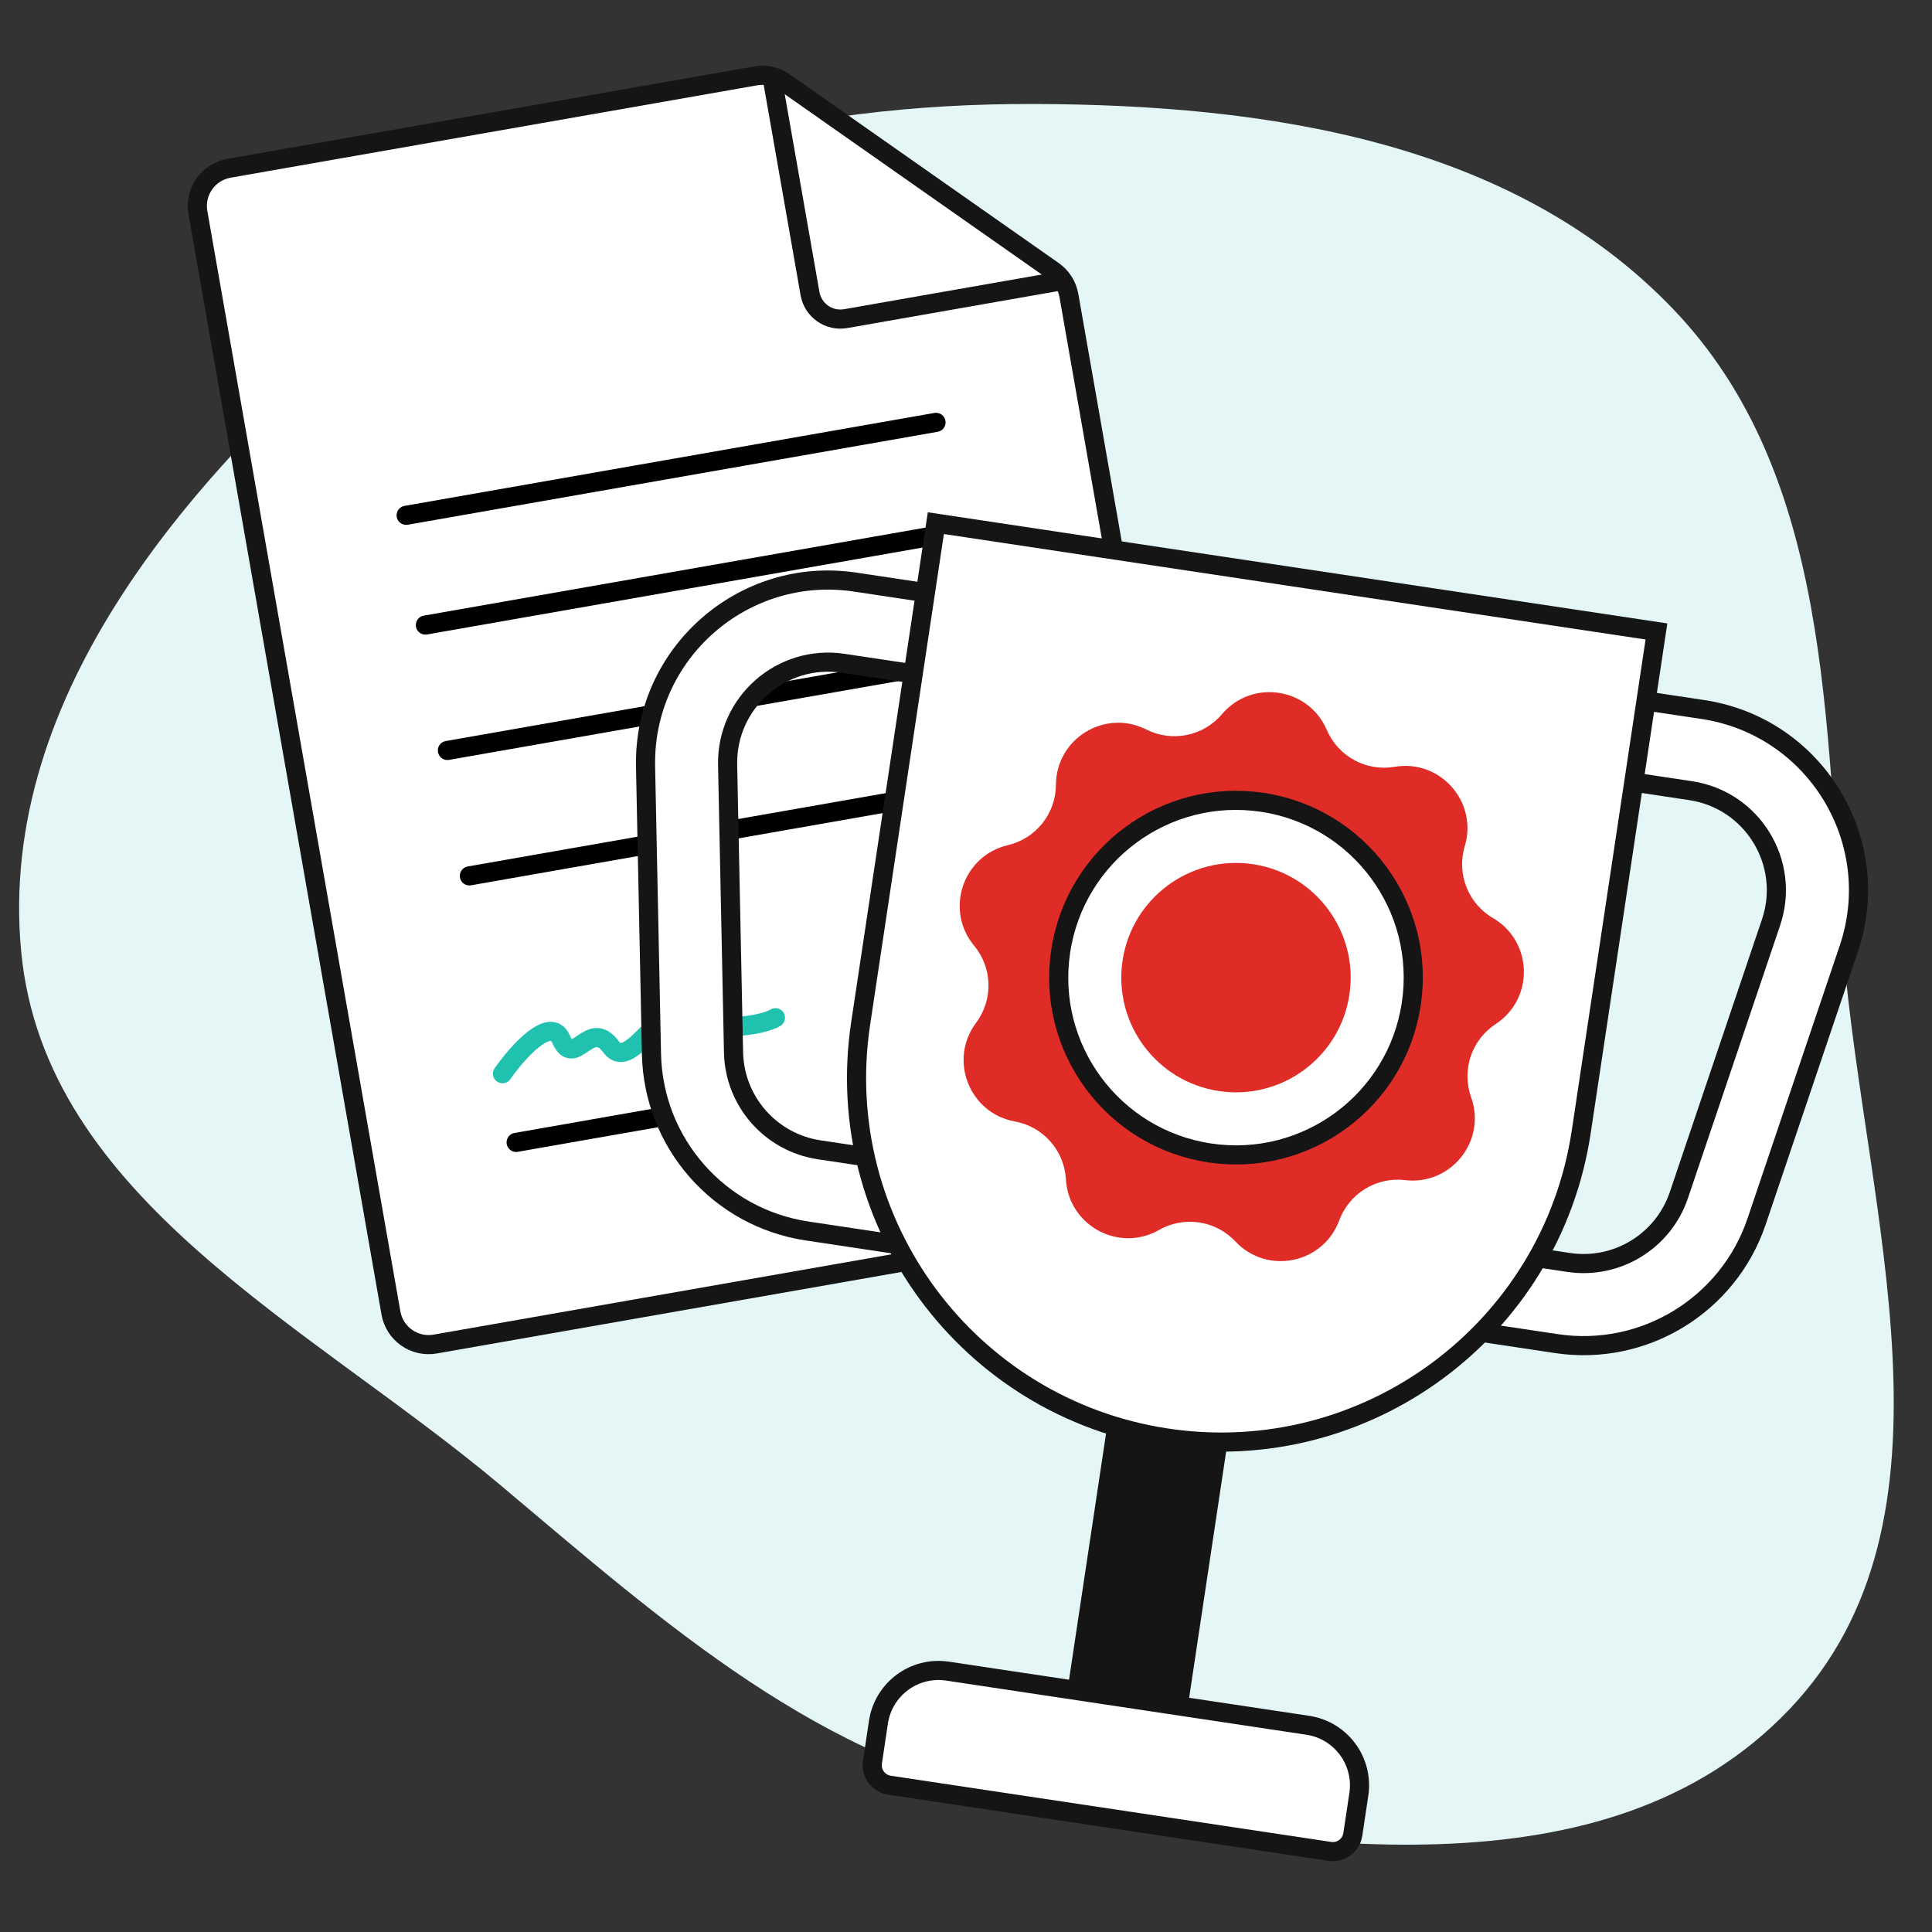 <svg width="101" height="101" viewBox="0 0 101 101" fill="none" xmlns="http://www.w3.org/2000/svg">
  <rect x="0" y="0" width="101" height="101" fill="#333333" stroke="none"/>
  <path fill-rule="evenodd" clip-rule="evenodd" d="M54.006 5.436C66.184 5.467 79.051 7.357 87.48 16.17C95.786 24.855 95.378 37.738 96.371 49.729C97.507 63.451 103.03 79.409 93.54 89.364C84.006 99.366 67.602 96.536 54.006 94.17C42.958 92.248 34.758 84.861 26.164 77.641C16.215 69.284 2.325 62.684 1.106 49.729C-0.156 36.322 10.052 24.633 20.362 16C29.739 8.149 41.789 5.405 54.006 5.436Z" fill="#E4F7F6"/>
  <path d="M22.753 70.263L62.249 63.335C63.337 63.144 64.064 62.107 63.873 61.019L55.88 15.451C55.788 14.929 55.493 14.464 55.059 14.16L41.002 4.299C40.567 3.994 40.03 3.874 39.508 3.966L11.97 8.797C10.882 8.988 10.155 10.024 10.346 11.112L20.437 68.639C20.628 69.727 21.665 70.454 22.753 70.263Z" fill="white" stroke="#151515"/>
  <path d="M55.737 14.635L44.214 16.657C43.336 16.811 42.5 16.227 42.346 15.352L40.324 3.823" stroke="#151515"/>
  <line x1="21.233" y1="26.939" x2="48.932" y2="22.08" stroke="black" stroke-linecap="round"/>
  <line x1="22.239" y1="32.676" x2="49.938" y2="27.817" stroke="black" stroke-linecap="round"/>
  <line x1="24.539" y1="45.789" x2="52.239" y2="40.929" stroke="black" stroke-linecap="round"/>
  <line x1="26.983" y1="59.721" x2="36.653" y2="58.025" stroke="black" stroke-linecap="round"/>
  <line x1="23.389" y1="39.232" x2="51.088" y2="34.373" stroke="black" stroke-linecap="round"/>
  <path d="M26.268 56.13C27.056 55.006 28.773 53.072 29.331 54.326C30.028 55.893 30.826 53.219 31.933 54.714C33.04 56.209 34.78 51.68 36.297 53.104C37.297 54.043 39.903 53.597 40.538 53.205" stroke="#20C1AF" stroke-linecap="round" stroke-linejoin="round"/>
  <path d="M33.748 40.075C33.626 34.156 38.863 29.552 44.718 30.432L50.645 31.323L50.007 35.566L44.08 34.675C40.855 34.19 37.971 36.726 38.038 39.987L38.347 55.014C38.4 57.576 40.291 59.728 42.826 60.109L57.293 62.283L56.655 66.526L42.188 64.352C37.587 63.66 34.153 59.754 34.057 55.102L33.748 40.075ZM83.613 36.278L89.02 37.091C94.901 37.975 98.554 43.961 96.65 49.595L91.832 63.852C90.35 68.236 85.939 70.928 81.362 70.24L72.293 68.877L72.931 64.634L82 65.997C84.521 66.376 86.951 64.893 87.767 62.478L92.585 48.222C93.633 45.118 91.622 41.821 88.382 41.334L82.975 40.521L83.613 36.278Z" fill="white" stroke="#151515"/>
  <path d="M48.924 27.349L86.595 33.011L82.663 59.17C81.099 69.573 71.399 76.738 60.997 75.175C50.594 73.611 43.429 63.911 44.992 53.509L48.924 27.349Z" fill="white" stroke="#151515"/>
  <rect x="57.857" y="74.703" width="6.349" height="20.105" transform="rotate(8.548 57.857 74.703)" fill="#151515"/>
  <path d="M45.923 90.03C46.184 88.296 47.8 87.102 49.534 87.362L68.369 90.193C70.103 90.454 71.297 92.071 71.037 93.804L70.722 95.897C70.635 96.475 70.096 96.873 69.519 96.786L46.498 93.326C45.92 93.239 45.522 92.7 45.609 92.123L45.923 90.03Z" fill="white" stroke="#151515"/>
  <path d="M63.882 37.336C65.448 35.489 68.409 35.934 69.362 38.159C69.955 39.544 71.421 40.341 72.906 40.087C75.292 39.679 77.274 41.923 76.574 44.24C76.139 45.683 76.749 47.236 78.05 47.995C80.14 49.216 80.216 52.209 78.19 53.535C76.929 54.36 76.399 55.941 76.907 57.36C77.723 59.639 75.857 61.98 73.454 61.694C71.958 61.515 70.534 62.386 70.012 63.799C69.172 66.069 66.238 66.663 64.581 64.899C63.55 63.8 61.9 63.553 60.591 64.299C58.489 65.499 55.859 64.068 55.724 61.651C55.64 60.147 54.535 58.896 53.053 58.627C50.671 58.195 49.576 55.408 51.027 53.47C51.929 52.264 51.887 50.596 50.924 49.437C49.378 47.575 50.33 44.736 52.687 44.183C54.154 43.839 55.193 42.535 55.201 41.028C55.213 38.607 57.768 37.045 59.928 38.137C61.273 38.816 62.908 38.485 63.882 37.336Z" fill="#E02C26"/>
  <circle cx="64.614" cy="51.108" r="9.267" transform="rotate(8.548 64.614 51.108)" fill="white" stroke="#151515"/>
  <circle cx="64.614" cy="51.108" r="5.996" transform="rotate(8.548 64.614 51.108)" fill="#E02C26"/>
  </svg>
  